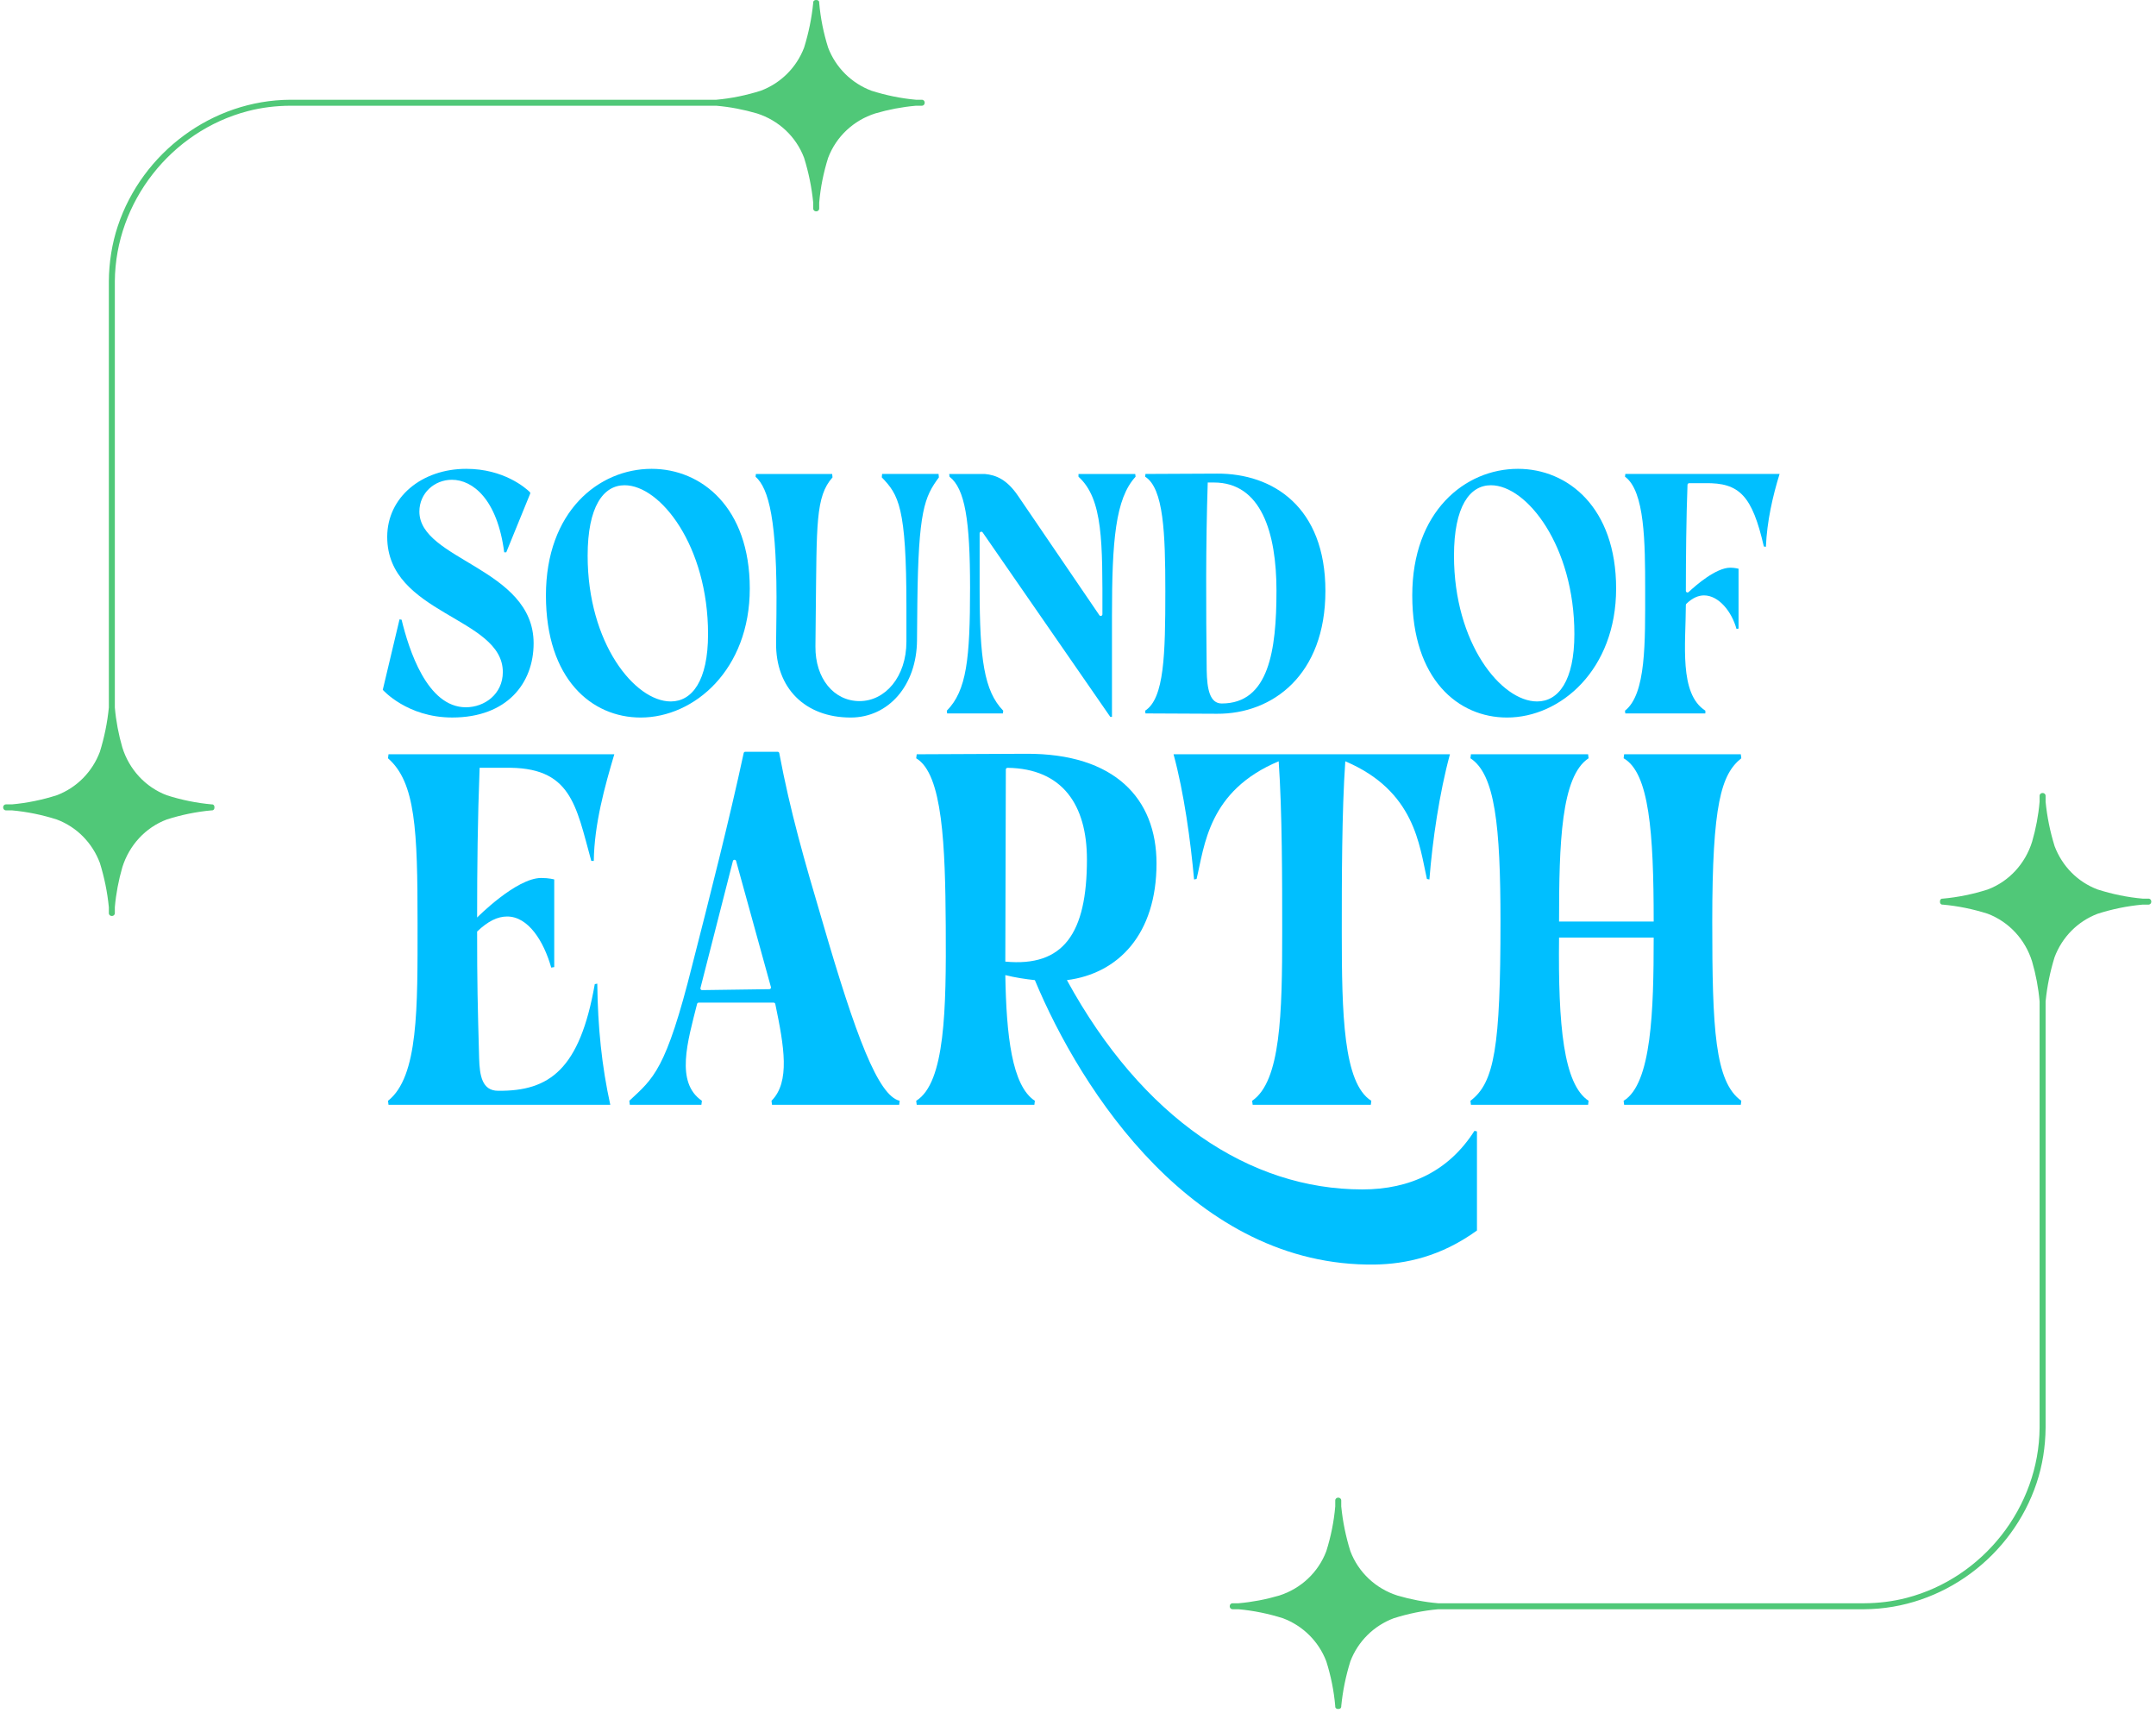 <svg xmlns="http://www.w3.org/2000/svg" xmlns:xlink="http://www.w3.org/1999/xlink" width="768" zoomAndPan="magnify" viewBox="0 0 576 457.5" height="610" preserveAspectRatio="xMidYMid meet" version="1.0"><defs><clipPath id="b34e6df847"><path d="M 0.312 0 L 247.543 0 L 247.543 244.98 L 0.312 244.98 Z M 0.312 0 " clip-rule="nonzero"/></clipPath><clipPath id="5018ef070a"><path d="M 328.039 211.523 L 575 211.523 L 575 456.504 L 328.039 456.504 Z M 328.039 211.523 " clip-rule="nonzero"/></clipPath><clipPath id="e1884bf434"><path d="M 102.238 125.234 L 143 125.234 L 143 192 L 102.238 192 Z M 102.238 125.234 " clip-rule="nonzero"/></clipPath><clipPath id="051dc804fe"><path d="M 145 125.234 L 201 125.234 L 201 192 L 145 192 Z M 145 125.234 " clip-rule="nonzero"/></clipPath><clipPath id="a2ad8391ac"><path d="M 377 125.234 L 432 125.234 L 432 192 L 377 192 Z M 377 125.234 " clip-rule="nonzero"/></clipPath><clipPath id="8a93183c7d"><path d="M 434 126 L 475.328 126 L 475.328 191 L 434 191 Z M 434 126 " clip-rule="nonzero"/></clipPath></defs><g clip-path="url(#b34e6df847)"><path fill="#50c878" d="M 246.273 26.645 C 245.75 26.645 245.23 26.645 244.711 26.645 C 240.66 26.281 236.684 25.461 232.809 24.23 C 227.508 22.234 223.289 18.078 221.246 12.73 C 220.016 8.836 219.211 4.836 218.859 0.766 C 218.91 0.227 218.496 -0.023 218.07 0.004 C 217.645 -0.035 217.211 0.219 217.258 0.766 C 216.859 4.832 216.035 8.828 214.82 12.73 C 212.777 18.078 208.559 22.234 203.258 24.23 C 199.383 25.461 195.406 26.281 191.359 26.645 C 184.656 26.645 177.953 26.645 171.25 26.645 C 156.969 26.645 142.684 26.645 128.402 26.645 C 115.277 26.645 102.152 26.645 89.027 26.645 C 85.199 26.645 81.371 26.645 77.543 26.645 C 56.723 26.75 38.023 40.703 31.473 60.379 C 29.895 65.121 29.121 70.121 29.082 75.113 C 29.082 81.805 29.082 88.496 29.082 95.184 C 29.082 109.449 29.082 123.711 29.082 137.977 C 29.082 151.109 29.082 164.242 29.082 177.375 C 29.082 181.246 29.082 185.117 29.082 188.984 C 28.688 193.012 27.875 196.969 26.68 200.832 C 24.672 206.148 20.539 210.402 15.156 212.43 C 11.258 213.672 7.258 214.496 3.18 214.863 C 2.66 214.863 2.137 214.863 1.613 214.863 C 0.582 214.863 0.582 216.465 1.613 216.465 C 2.137 216.465 2.66 216.465 3.18 216.465 C 7.254 216.832 11.258 217.656 15.156 218.898 C 20.543 220.91 24.676 225.176 26.676 230.492 C 27.875 234.359 28.688 238.316 29.082 242.344 C 29.082 242.863 29.082 243.383 29.082 243.906 C 29.082 244.938 30.68 244.938 30.68 243.906 C 30.68 243.383 30.68 242.863 30.68 242.344 C 30.996 238.707 31.676 235.133 32.691 231.633 C 34.523 225.809 38.805 221.066 44.559 218.898 C 48.453 217.656 52.457 216.832 56.531 216.465 C 57.074 216.512 57.324 216.09 57.293 215.664 C 57.324 215.238 57.074 214.812 56.531 214.863 C 52.457 214.496 48.453 213.672 44.559 212.43 C 38.809 210.242 34.52 205.52 32.688 199.684 C 31.676 196.188 30.996 192.617 30.68 188.984 C 30.68 182.293 30.68 175.605 30.68 168.914 C 30.68 154.648 30.68 140.387 30.68 126.121 C 30.68 112.988 30.68 99.855 30.68 86.723 C 30.68 82.855 30.68 78.984 30.68 75.113 C 30.852 53.953 45.73 35.023 66.184 29.688 C 69.891 28.719 73.711 28.262 77.543 28.242 C 84.242 28.242 90.945 28.242 97.648 28.242 C 111.93 28.242 126.215 28.242 140.496 28.242 C 153.621 28.242 166.746 28.242 179.871 28.242 C 183.699 28.242 187.527 28.242 191.359 28.242 C 195.055 28.562 198.691 29.262 202.246 30.305 C 208.016 32.148 212.664 36.457 214.82 42.156 C 216.035 46.055 216.859 50.055 217.258 54.121 C 217.258 54.641 217.258 55.164 217.258 55.684 C 217.258 56.715 218.859 56.715 218.859 55.684 C 218.859 55.164 218.859 54.641 218.859 54.121 C 219.211 50.051 220.016 46.051 221.246 42.156 C 223.406 36.453 228.055 32.145 233.828 30.301 C 237.383 29.258 241.016 28.562 244.711 28.242 C 245.23 28.242 245.75 28.242 246.273 28.242 C 247.305 28.242 247.305 26.645 246.273 26.645 Z M 246.273 26.645 " fill-opacity="1" fill-rule="nonzero"/></g><g clip-path="url(#5018ef070a)"><path fill="#50c878" d="M 329.309 429.859 C 329.832 429.859 330.352 429.859 330.875 429.859 C 334.926 430.227 338.898 431.043 342.773 432.273 C 348.074 434.27 352.297 438.426 354.336 443.773 C 355.566 447.668 356.375 451.668 356.727 455.738 C 356.672 456.277 357.09 456.527 357.512 456.5 C 357.941 456.539 358.375 456.289 358.328 455.738 C 358.727 451.672 359.547 447.676 360.766 443.773 C 362.805 438.426 367.027 434.27 372.328 432.273 C 376.203 431.043 380.176 430.227 384.227 429.859 C 390.93 429.859 397.629 429.859 404.332 429.859 C 418.617 429.859 432.898 429.859 447.18 429.859 C 460.305 429.859 473.43 429.859 486.555 429.859 C 490.383 429.859 494.215 429.859 498.043 429.859 C 518.863 429.754 537.562 415.801 544.109 396.125 C 545.688 391.387 546.465 386.383 546.504 381.391 C 546.504 374.699 546.504 368.008 546.504 361.32 C 546.504 347.055 546.504 332.793 546.504 318.527 C 546.504 305.395 546.504 292.262 546.504 279.129 C 546.504 275.258 546.504 271.387 546.504 267.52 C 546.898 263.492 547.711 259.539 548.906 255.672 C 550.91 250.355 555.047 246.102 560.43 244.074 C 564.328 242.832 568.328 242.008 572.402 241.641 C 572.926 241.641 573.445 241.641 573.969 241.641 C 575 241.641 575 240.039 573.969 240.039 C 573.445 240.039 572.926 240.039 572.402 240.039 C 568.328 239.672 564.328 238.848 560.43 237.605 C 555.043 235.598 550.91 231.328 548.906 226.012 C 547.711 222.145 546.898 218.188 546.504 214.16 C 546.504 213.641 546.504 213.121 546.504 212.598 C 546.504 211.566 544.902 211.566 544.902 212.598 C 544.902 213.121 544.902 213.641 544.902 214.16 C 544.59 217.797 543.91 221.371 542.891 224.871 C 541.062 230.695 536.781 235.438 531.027 237.605 C 527.129 238.848 523.129 239.672 519.051 240.039 C 518.508 239.992 518.258 240.414 518.289 240.84 C 518.258 241.266 518.508 241.691 519.051 241.641 C 523.129 242.008 527.129 242.832 531.027 244.074 C 536.777 246.262 541.066 250.984 542.895 256.82 C 543.91 260.316 544.59 263.887 544.902 267.52 C 544.902 274.211 544.902 280.898 544.902 287.59 C 544.902 301.855 544.902 316.117 544.902 330.383 C 544.902 343.516 544.902 356.648 544.902 369.781 C 544.902 373.648 544.902 377.52 544.902 381.391 C 544.734 402.551 529.855 421.48 509.402 426.816 C 505.695 427.785 501.875 428.242 498.043 428.262 C 491.34 428.262 484.637 428.262 477.934 428.262 C 463.652 428.262 449.371 428.262 435.09 428.262 C 421.961 428.262 408.84 428.262 395.715 428.262 C 391.887 428.262 388.055 428.262 384.227 428.262 C 380.527 427.941 376.891 427.242 373.336 426.199 C 367.566 424.355 362.922 420.047 360.766 414.348 C 359.547 410.449 358.727 406.449 358.328 402.383 C 358.328 401.863 358.328 401.34 358.328 400.82 C 358.328 399.789 356.727 399.789 356.727 400.82 C 356.727 401.34 356.727 401.863 356.727 402.383 C 356.375 406.453 355.566 410.453 354.336 414.348 C 352.18 420.051 347.531 424.359 341.754 426.203 C 338.203 427.246 334.57 427.941 330.875 428.262 C 330.352 428.262 329.832 428.262 329.309 428.262 C 328.277 428.262 328.277 429.859 329.309 429.859 Z M 329.309 429.859 " fill-opacity="1" fill-rule="nonzero"/></g><g clip-path="url(#e1884bf434)"><path fill="#00bfff" d="M 102.262 184.266 L 106.738 165.441 L 107.289 165.531 C 109.207 173.391 114.047 188.926 124.465 188.926 C 129.402 188.926 134.336 185.453 134.336 179.512 C 134.336 164.801 103.449 164.16 103.449 143.418 C 103.449 132.816 112.68 125.234 124.562 125.234 C 134.586 125.234 140.391 130.324 141.535 131.422 C 141.664 131.543 141.699 131.734 141.629 131.902 L 135.254 147.531 L 134.703 147.531 C 132.879 133.367 126.297 128.156 120.723 128.156 C 116.062 128.156 112.043 131.719 112.043 136.652 C 112.043 149.633 142.562 151.73 142.562 171.832 C 142.562 182.527 135.438 191.66 120.812 191.66 C 108.75 191.66 102.262 184.258 102.262 184.258 Z M 102.262 184.266 " fill-opacity="1" fill-rule="nonzero"/></g><g clip-path="url(#051dc804fe)"><path fill="#00bfff" d="M 171.16 191.668 C 158.094 191.668 145.852 181.434 145.852 159.043 C 145.852 136.648 159.922 125.234 174.086 125.234 C 187.426 125.234 200.312 135.562 200.312 157.215 C 200.312 178.867 185.512 191.668 171.16 191.668 Z M 179.203 187.371 C 184.871 187.371 189.164 181.887 189.164 169.371 C 189.164 145.883 176.461 129.617 166.867 129.617 C 161.199 129.617 156.996 135.285 156.996 148.445 C 156.996 171.84 169.605 187.371 179.203 187.371 Z M 179.203 187.371 " fill-opacity="1" fill-rule="nonzero"/></g><path fill="#00bfff" d="M 244.992 171.016 C 244.902 183.168 237.32 191.668 227.266 191.668 C 215.113 191.668 207.164 183.809 207.344 171.656 L 207.434 163.98 C 207.707 138.758 205.332 130.441 201.859 127.34 L 201.949 126.605 L 222.328 126.605 L 222.418 127.52 C 217.848 132.637 218.215 140.125 217.941 163.613 L 217.852 172.656 C 217.762 181.25 222.785 187.277 229.641 187.277 C 236.496 187.277 242.16 180.789 242.16 171.375 L 242.16 162.055 C 242.16 135.371 240.059 132.172 235.578 127.512 L 235.668 126.602 L 250.746 126.602 L 250.836 127.512 C 247 132.723 245.352 136.375 245.078 161.23 L 244.988 171.012 Z M 244.992 171.016 " fill-opacity="1" fill-rule="nonzero"/><path fill="#00bfff" d="M 296.625 191.488 L 262.531 142.223 C 262.281 141.863 261.719 142.039 261.719 142.477 L 261.719 157.039 C 261.719 176.047 262.906 184.547 268.023 189.844 L 267.934 190.578 L 253.043 190.578 L 252.953 189.844 C 258.25 184.457 259.164 176.047 259.164 156.949 C 259.164 138.949 257.793 130.543 253.68 127.344 L 253.59 126.609 L 263.066 126.609 C 263.066 126.609 263.102 126.609 263.117 126.609 C 266.125 126.891 269.039 128.082 272.047 132.547 L 293.711 164.34 C 293.961 164.703 294.523 164.52 294.523 164.082 C 294.539 144.938 294.723 133.312 288.129 127.34 L 288.129 126.605 L 303.293 126.605 L 303.383 127.34 C 297.996 133.188 297.078 144.426 297.078 164.441 L 297.078 191.488 Z M 296.625 191.488 " fill-opacity="1" fill-rule="nonzero"/><path fill="#00bfff" d="M 305.938 189.84 C 311.059 186.551 311.332 174.762 311.332 157.949 C 311.332 142.41 310.875 130.441 305.938 127.332 L 306.027 126.602 L 325.129 126.512 C 340.117 126.422 354.098 135.465 354.098 157.855 C 354.098 180.242 340.027 190.754 325.129 190.66 L 306.027 190.57 L 305.938 189.836 Z M 341.027 157.855 C 341.027 142.227 336.918 128.887 324.305 128.887 L 322.66 128.887 C 322.109 145.883 322.199 162.238 322.383 179.055 C 322.473 184.078 323.207 187.914 326.406 187.914 C 339.02 187.914 341.023 173.66 341.023 157.848 Z M 341.027 157.855 " fill-opacity="1" fill-rule="nonzero"/><g clip-path="url(#a2ad8391ac)"><path fill="#00bfff" d="M 402.613 191.668 C 389.547 191.668 377.301 181.434 377.301 159.043 C 377.301 136.648 391.371 125.234 405.535 125.234 C 418.879 125.234 431.766 135.562 431.766 157.215 C 431.766 178.867 416.961 191.668 402.613 191.668 Z M 410.656 187.371 C 416.324 187.371 420.613 181.887 420.613 169.371 C 420.613 145.883 407.91 129.617 398.316 129.617 C 392.648 129.617 388.449 135.285 388.449 148.445 C 388.449 171.84 401.055 187.371 410.656 187.371 Z M 410.656 187.371 " fill-opacity="1" fill-rule="nonzero"/></g><g clip-path="url(#8a93183c7d)"><path fill="#00bfff" d="M 434.137 189.84 C 439.805 185.363 439.523 171.656 439.523 157.488 C 439.523 144.973 439.434 131.172 434.137 127.332 L 434.227 126.602 L 475.438 126.602 C 473.613 132.449 472.055 139.305 471.781 146.062 L 471.23 145.973 C 468.125 132.449 464.746 128.887 455.516 129.07 L 451.285 129.07 C 451.043 129.07 450.844 129.254 450.836 129.496 C 450.496 138.461 450.402 149.02 450.395 157.82 C 450.395 158.207 450.859 158.406 451.145 158.137 C 453.094 156.312 458.453 151.641 462.277 151.641 C 463.465 151.641 464.473 151.918 464.473 151.918 L 464.473 167.906 L 463.922 167.996 C 462.641 163.336 459.168 159.043 455.242 159.043 C 453.73 159.043 452.137 159.73 450.535 161.277 C 450.445 161.359 450.395 161.48 450.395 161.605 C 450.371 172 448.52 185.297 455.605 189.836 L 455.605 190.57 L 434.219 190.57 L 434.129 189.836 Z M 434.137 189.84 " fill-opacity="1" fill-rule="nonzero"/></g><path fill="#00bfff" d="M 103.66 294.043 C 111.816 287.621 111.555 269.297 111.555 246.695 C 111.555 221.684 111.02 208.977 103.66 202.555 L 103.797 201.48 L 164.121 201.48 C 161.582 210.043 158.773 220.07 158.637 229.969 L 157.969 229.969 C 153.824 214.988 152.621 204.688 134.828 205.094 L 128.137 205.094 C 127.605 218.867 127.469 231.711 127.469 245.086 C 127.469 245.086 137.902 234.52 144.594 234.52 C 146.734 234.52 148.07 234.918 148.07 234.918 L 148.07 258.328 L 147.266 258.465 C 145.262 251.375 141.117 244.816 135.496 244.816 C 132.957 244.816 130.414 246.02 127.469 248.828 C 127.469 262.875 127.605 268.09 128.004 282.672 C 128.137 287.352 128.809 291.367 133.086 291.367 C 146.727 291.504 154.891 285.75 158.902 262.879 L 159.57 262.746 C 159.707 274.379 160.773 284.812 163.047 295.117 L 103.797 295.117 Z M 103.66 294.043 " fill-opacity="1" fill-rule="nonzero"/><path fill="#00bfff" d="M 168.262 295.117 L 168.129 294.043 C 174.551 288.027 177.891 286.016 184.98 257.66 C 189.504 239.988 194.941 218.621 198.684 201.16 C 198.727 200.957 198.906 200.812 199.117 200.812 L 207.754 200.812 C 207.969 200.812 208.152 200.969 208.191 201.176 C 211.125 216.793 214.852 229.695 219.762 246.289 C 228.59 276.656 234.609 292.707 240.363 294.043 L 240.23 295.117 L 206.25 295.117 L 206.117 294.043 C 211.145 289.016 209.496 279.527 207.129 268.184 C 207.086 267.973 206.906 267.824 206.691 267.824 L 186.668 267.824 C 186.465 267.824 186.285 267.965 186.234 268.16 C 183.699 278.23 180.375 289.145 187.523 294.039 L 187.387 295.109 L 168.258 295.109 Z M 187.57 264.477 L 205.539 264.227 C 205.832 264.227 206.043 263.941 205.961 263.664 L 196.66 229.988 C 196.543 229.551 195.914 229.555 195.801 230 L 187.133 263.922 C 187.059 264.207 187.277 264.48 187.57 264.48 Z M 187.57 264.477 " fill-opacity="1" fill-rule="nonzero"/><path fill="#00bfff" d="M 367.297 337.785 C 319.145 338.453 288.781 291.367 276.477 261.809 C 273.938 261.539 271.262 261.137 268.582 260.469 C 268.852 276.52 270.32 290.031 276.477 294.043 L 276.344 295.117 L 244.91 295.117 L 244.773 294.043 C 252.531 289.23 252.801 269.566 252.668 247.363 C 252.531 225.965 251.863 206.699 244.773 202.555 L 244.91 201.48 L 274.066 201.348 C 297.875 201.211 308.977 213.387 308.977 230.637 C 308.977 249.5 298.809 260.066 285.035 261.809 C 305.23 298.727 333.855 317.719 363.957 317.719 C 376.793 317.719 387.098 312.77 393.918 302.066 C 394.188 302.199 394.586 302.066 394.586 302.336 L 394.586 328.691 C 384.957 335.645 375.59 337.648 367.297 337.785 Z M 290.387 229.57 C 290.387 215.012 283.836 205.297 269.184 205.098 C 268.934 205.098 268.719 205.301 268.719 205.551 L 268.582 256.863 C 284.102 258.336 290.387 249.375 290.387 229.574 Z M 290.387 229.57 " fill-opacity="1" fill-rule="nonzero"/><path fill="#00bfff" d="M 334.527 294.043 C 342.152 288.828 342.555 270.902 342.555 248.836 C 342.555 235.324 342.555 216.867 341.617 203.355 C 322.758 211.25 321.82 225.965 319.68 234.789 L 319.012 234.926 C 318.074 224.625 316.336 211.785 313.527 201.484 L 387.367 201.484 C 384.555 211.785 382.684 224.625 381.883 234.926 L 381.215 234.789 C 379.207 225.828 378.004 211.246 359.41 203.355 C 358.473 216.867 358.473 235.324 358.473 248.836 C 358.473 270.902 358.875 289.363 366.363 294.043 L 366.23 295.117 L 334.664 295.117 Z M 334.527 294.043 " fill-opacity="1" fill-rule="nonzero"/><path fill="#00bfff" d="M 392.844 294.043 C 399.266 289.23 400.871 279.598 400.871 246.156 C 400.871 220.477 399.398 206.828 392.844 202.547 L 392.977 201.477 L 424.277 201.477 L 424.41 202.547 C 417.051 207.363 416.52 225.285 416.52 246.156 L 441.801 246.156 C 441.801 222.211 440.598 206.43 433.77 202.547 L 433.906 201.477 L 465.074 201.477 L 465.211 202.547 C 459.859 206.828 457.449 214.719 457.449 246.156 C 457.449 274.781 458.121 288.961 465.211 294.043 L 465.074 295.117 L 433.906 295.117 L 433.77 294.043 C 441.262 289.492 441.801 269.828 441.801 250.438 L 416.52 250.438 C 416.25 273.98 417.719 289.629 424.41 294.043 L 424.277 295.117 L 392.977 295.117 Z M 392.844 294.043 " fill-opacity="1" fill-rule="nonzero"/></svg>